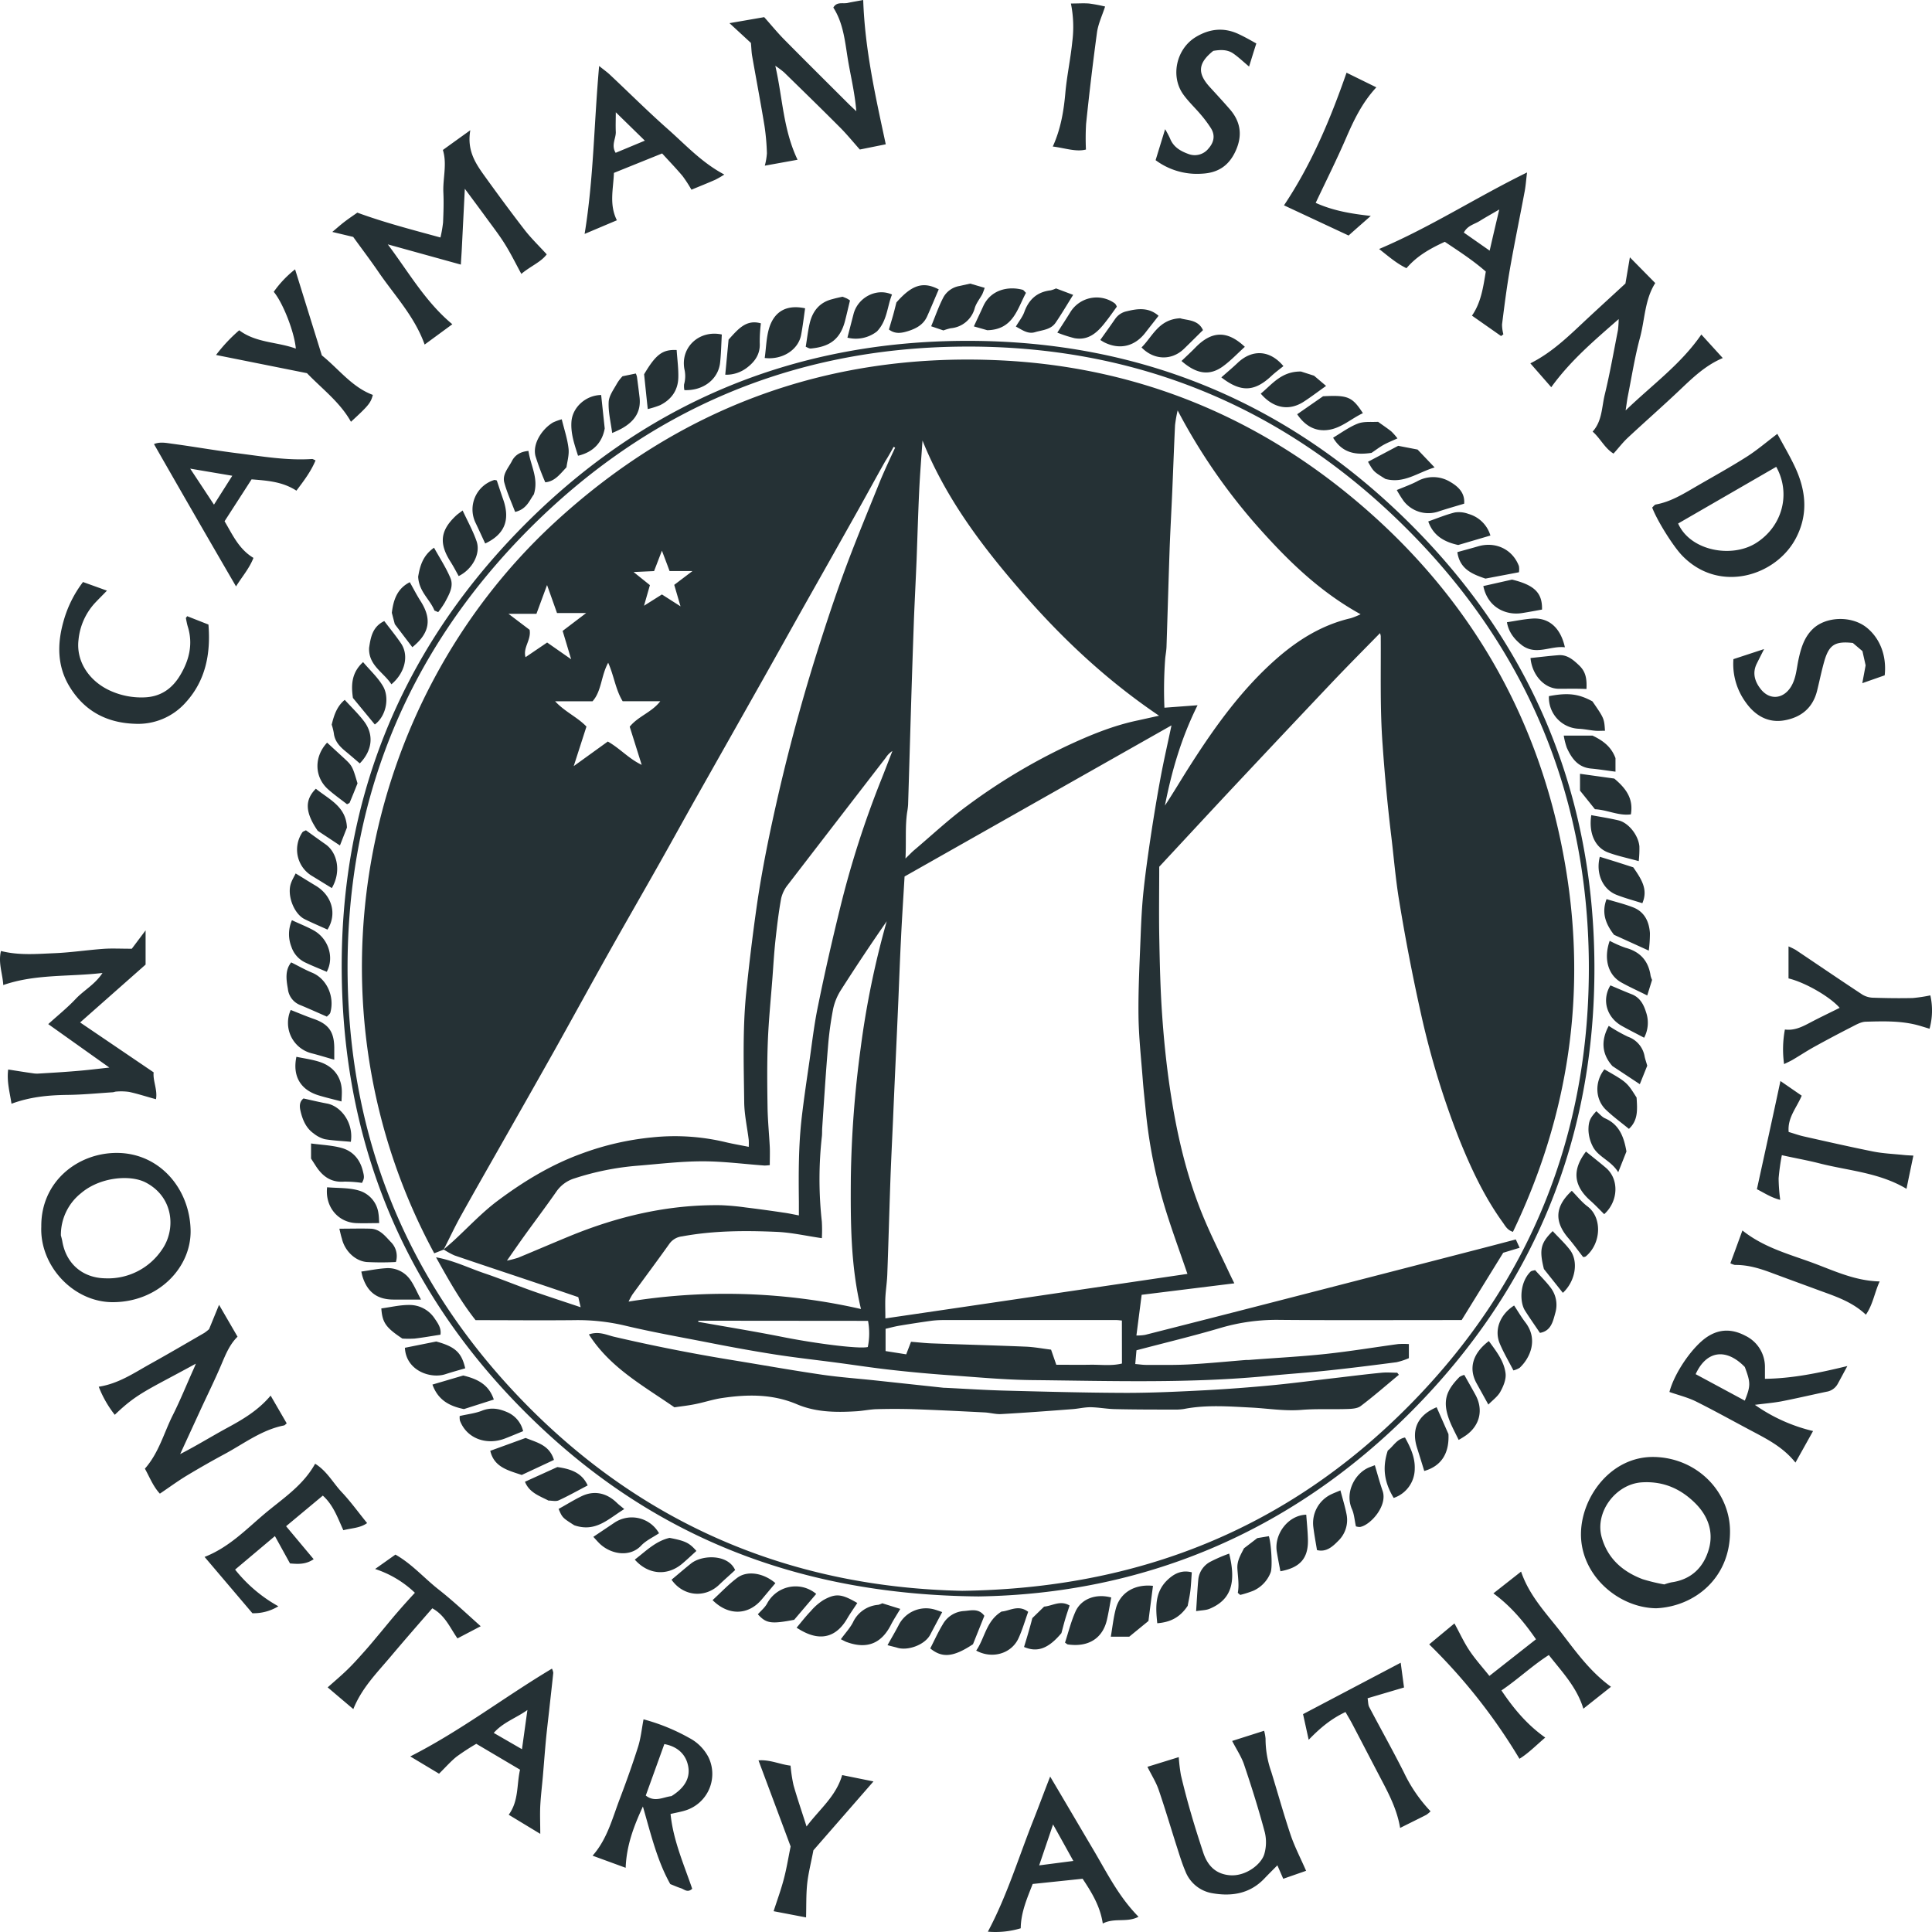 <svg xmlns="http://www.w3.org/2000/svg" width="64" height="64" fill="none" viewBox="0 0 64 64"><g clip-path="url(#clip0_6631_99361)"><path fill="#253135" d="M32.418 52.884c-5.834-.051-10.625-1.908-14.61-5.705-4.217-4.015-6.4-8.98-6.486-14.822-.086-5.715 1.885-10.674 5.842-14.756 4.063-4.188 9.067-6.318 14.917-6.31 5.753.006 10.683 2.081 14.73 6.158 3.97 4 5.979 8.886 6.006 14.52.028 5.735-2.002 10.693-6.044 14.766-4.041 4.074-8.973 6.065-14.355 6.149zm-.543-.186c5.844-.08 10.757-2.057 14.777-6.11 4.034-4.064 6.034-9.03 5.98-14.744-.053-5.485-2.029-10.263-5.882-14.178-4.088-4.16-9.094-6.245-14.925-6.184-5.582.058-10.378 2.1-14.32 6.065-4.078 4.108-6.086 9.115-5.988 14.904.092 5.509 2.114 10.252 6.004 14.166 3.998 4.019 8.868 5.967 14.354 6.081zM15.58 4.313c-.113.643.148 1.061.433 1.462.444.618.896 1.233 1.362 1.836.217.281.477.53.736.815-.195.26-.54.392-.841.647-.185-.34-.346-.668-.537-.975-.19-.307-.411-.59-.622-.88-.211-.29-.443-.6-.713-.965l-.101 2.006c-.008.154-.02.308-.031.506l-2.42-.67c.705.94 1.25 1.908 2.138 2.646l-.917.673c-.338-.943-1.004-1.634-1.534-2.412-.26-.38-.538-.746-.833-1.154l-.692-.165c.16-.134.282-.244.412-.342.13-.1.28-.2.417-.297.895.328 1.803.563 2.753.823.04-.163.068-.33.087-.496.014-.332.026-.665.01-.998-.02-.47.129-.939-.016-1.405.294-.213.56-.404.91-.655zM4.367 31.427l.456-.607v1.133L2.654 33.87l2.436 1.653c-.032.271.135.585.077.89-.32-.086-.601-.18-.89-.242a1.865 1.865 0 00-.417-.012c-.042 0-.086.021-.126.024-.502.032-1.003.082-1.503.087-.62.008-1.23.063-1.85.293-.058-.385-.161-.736-.11-1.134.282.043.544.087.807.123a.88.88 0 00.173.013c.432-.026.858-.05 1.287-.087.346-.027.683-.07 1.085-.113l-2.025-1.44c.321-.291.634-.542.907-.832.272-.29.639-.478.89-.862-1.125.131-2.22.03-3.287.4-.02-.375-.173-.728-.076-1.128.597.151 1.185.097 1.769.073.542-.022 1.083-.105 1.625-.144.269-.02.546-.004.94-.004zM7.257 43.225l.612 1.055c-.265.26-.397.595-.538.926-.208.49-.443.968-.667 1.45l-.696 1.513c.56-.288 1.05-.593 1.557-.868.507-.275 1.024-.574 1.44-1.07l.533.92c-.044.035-.065.063-.087.068-.737.144-1.325.6-1.966.946-.43.231-.853.473-1.272.725-.292.178-.569.382-.877.589-.222-.238-.337-.54-.496-.828.464-.526.628-1.182.923-1.77.252-.5.46-1.021.692-1.534.022-.049.043-.099.073-.174-1.623.888-1.94.976-2.686 1.694a3.58 3.58 0 01-.531-.93c.652-.1 1.164-.453 1.7-.752.605-.336 1.198-.684 1.795-1.029.056-.038.11-.08.16-.126l.33-.805zM51.387 12.827l-.692-.791c.755-.377 1.328-.961 1.926-1.517.411-.382.826-.76 1.224-1.128l.147-.867.84.853c-.347.545-.342 1.196-.503 1.802-.173.636-.274 1.289-.403 1.935-.025.124-.04.25-.075.482.895-.862 1.829-1.528 2.508-2.515l.71.78c-.579.244-1 .657-1.43 1.064-.563.534-1.148 1.046-1.716 1.576-.166.155-.305.338-.473.525-.294-.18-.432-.5-.692-.729.315-.347.3-.802.399-1.214.173-.71.298-1.43.44-2.147.014-.121.023-.244.024-.366-.816.716-1.591 1.368-2.234 2.257zM26.42 5.292l-1.085.196c.037-.134.06-.272.07-.41a7.61 7.61 0 00-.079-.9c-.128-.78-.275-1.552-.411-2.327-.022-.128-.024-.26-.04-.429l-.71-.655 1.15-.199c.227.254.433.508.662.74.7.709 1.408 1.41 2.112 2.113.07.07.144.138.278.264-.055-.655-.202-1.22-.292-1.792-.09-.572-.15-1.143-.47-1.642.116-.205.313-.12.47-.153.158-.034.329-.062.52-.098.055 1.637.405 3.184.747 4.78l-.859.173c-.249-.28-.456-.536-.692-.767-.599-.602-1.21-1.195-1.816-1.788a3.01 3.01 0 00-.292-.218c.244 1.059.258 2.106.737 3.112zM1.368 40.633c-.016-1.487 1.205-2.45 2.517-2.441 1.407.01 2.4 1.188 2.429 2.56.025 1.24-1.072 2.384-2.58 2.384-1.31 0-2.422-1.21-2.366-2.503zm.649.294c.018.061.034.123.046.186.124.747.672 1.221 1.427 1.233a2.15 2.15 0 001.878-.954c.462-.66.391-1.735-.54-2.22-.52-.27-1.522-.178-2.143.353a1.764 1.764 0 00-.668 1.402zM54.865 53.276c-1.27-.016-2.522-1.113-2.493-2.497.025-1.214 1.01-2.545 2.43-2.515 1.432.033 2.526 1.173 2.507 2.503-.014 1.51-1.168 2.45-2.444 2.509zm.267-.79c.077-.028.156-.051.236-.069.662-.092 1.071-.5 1.242-1.107.158-.565-.027-1.084-.442-1.503-.49-.492-1.07-.747-1.782-.702-.86.056-1.557.98-1.33 1.81.196.711.693 1.145 1.356 1.397.236.073.477.131.72.174zM52.451 56.603c-.216-.712-.698-1.209-1.144-1.778-.545.347-1.008.791-1.57 1.173.4.594.838 1.127 1.451 1.561-.296.252-.557.52-.854.703a18.804 18.804 0 00-2.99-3.79l.836-.694c.173.312.31.62.497.898.185.279.422.542.661.841l1.544-1.214c-.397-.575-.83-1.094-1.411-1.521l.917-.721c.274.81.846 1.393 1.335 2.028.488.635.959 1.293 1.643 1.788l-.915.726zM58.877 14.372c.203.379.418.738.593 1.116.354.766.433 1.543.03 2.324-.653 1.272-2.56 1.871-3.789.579-.299-.316-.823-1.155-.98-1.578.038-.032.075-.093.121-.101.479-.087.883-.333 1.291-.571.572-.333 1.151-.65 1.709-1.004.348-.22.666-.494 1.025-.765zm-3.287 2.97c.402.906 1.77 1.156 2.578.649.873-.549 1.168-1.633.672-2.527l-3.25 1.878zM42.509 62.237l-.194-.446c-.15.152-.293.293-.432.439-.488.513-1.105.6-1.753.48a1.161 1.161 0 01-.864-.725c-.107-.25-.187-.513-.27-.772-.206-.642-.396-1.289-.614-1.925-.087-.253-.235-.483-.372-.76l1.038-.321c.013.2.037.398.071.595.102.432.215.861.34 1.288.123.427.259.85.398 1.274.16.488.46.72.883.756.52.043 1.038-.355 1.141-.699a1.41 1.41 0 00.018-.721c-.2-.749-.432-1.49-.68-2.224-.086-.27-.253-.513-.402-.805l1.058-.337c.024.084.04.172.048.26 0 .374.064.746.19 1.1.215.699.41 1.404.643 2.097.133.39.326.76.51 1.182l-.757.264zM58.133 46.537c.581.41 1.235.704 1.927.868l-.583 1.045c-.377-.47-.843-.726-1.312-.976-.66-.347-1.313-.714-1.98-1.047-.278-.138-.587-.212-.883-.316.168-.642.769-1.508 1.252-1.826.419-.276.84-.26 1.262-.037a1.143 1.143 0 01.65 1.041v.386c.918-.012 1.786-.194 2.73-.423-.144.266-.232.433-.32.592a.514.514 0 01-.377.26c-.503.106-1.002.223-1.505.321-.274.049-.559.072-.861.112zm-1.962-1.016l1.628.877c.196-.493.195-.595 0-1.115-.62-.637-1.273-.544-1.628.238zM21.318 56.955c.53.142 1.04.35 1.518.619.269.141.488.361.63.63a1.267 1.267 0 01-.76 1.769c-.148.047-.302.072-.493.117.087.874.442 1.672.717 2.477-.153.145-.26.02-.374-.017-.115-.037-.213-.082-.352-.137-.433-.77-.641-1.648-.907-2.57-.31.668-.544 1.3-.571 2.03l-1.096-.401c.482-.545.651-1.224.895-1.866.219-.576.427-1.157.613-1.744.09-.283.119-.587.18-.907zm.924 2.544c.432-.267.65-.608.544-1.041-.087-.362-.359-.607-.779-.683l-.615 1.704c.295.236.583.05.85.02zM13.59 58.184c1.659-.84 3.114-1.965 4.694-2.908.022.043.037.09.044.138-.044.426-.094.853-.14 1.28-.035.313-.073.626-.103.94-.037.4-.067.8-.101 1.2-.029.328-.069.656-.087.985-.014.297 0 .594 0 .93l-1.045-.633c.338-.464.26-.992.375-1.493l-1.449-.857c-.223.13-.44.271-.65.423-.2.16-.371.358-.584.567l-.953-.572zm3.88-1.537c-.37.265-.806.407-1.114.758l.935.54.18-1.298zM5.1 14.711c.197-.082.401-.039.593-.013.722.096 1.441.225 2.162.315.825.103 1.644.248 2.485.192.025 0 .052.02.113.046-.153.369-.39.68-.634 1.003-.459-.298-.952-.332-1.485-.375-.294.458-.59.915-.895 1.388.26.434.466.918.957 1.214-.137.352-.382.628-.577.945a665.193 665.193 0 01-2.718-4.715zm1.99 2.003l.605-.954-1.395-.236c.283.426.52.786.786 1.19h.004zM19.847 2.186c.168.135.27.206.358.29.64.6 1.261 1.221 1.919 1.802.588.52 1.124 1.11 1.87 1.504a3.264 3.264 0 01-.302.174c-.26.114-.525.22-.787.328a4.41 4.41 0 00-.295-.454c-.213-.253-.443-.491-.676-.747l-1.597.644c-.02.538-.163 1.046.098 1.57l-1.069.452c.301-1.836.309-3.652.481-5.563zm1.514 2.473l-.962-.94c0 .22-.009.433 0 .65.008.215-.161.439-.005.693l.968-.403zM49.725 11.132l-.964-.676c.3-.434.37-.929.458-1.46-.42-.37-.898-.678-1.358-.986-.606.278-.962.52-1.27.874-.33-.157-.605-.4-.906-.636 1.695-.718 3.221-1.713 4.9-2.535-.032.26-.045.468-.087.672-.158.845-.333 1.685-.481 2.532-.106.607-.183 1.219-.26 1.83 0 .11.016.22.044.327l-.076.058zm-.055-4.195c-.28.164-.467.267-.649.381-.181.115-.404.147-.529.387l.855.598c.104-.458.2-.866.32-1.37l.003.004zM32.724 63.99c.633-1.183 1.019-2.467 1.512-3.706.178-.45.345-.905.552-1.433.498.84.952 1.615 1.41 2.389.46.773.846 1.574 1.517 2.255-.382.204-.793.022-1.184.224-.087-.581-.372-1.036-.668-1.483l-1.654.173c-.183.47-.391.942-.396 1.468a2.906 2.906 0 01-1.09.112zm1.7-2.197l1.132-.147c-.23-.415-.432-.78-.672-1.209l-.46 1.356zM2.749 19.28l.794.286c-.153.158-.285.288-.41.422a2.102 2.102 0 00-.532 1.206c-.086.707.346 1.38 1.08 1.7.342.15.713.221 1.087.208.548-.015.93-.285 1.196-.726.298-.494.437-1.028.26-1.609-.03-.094-.047-.194-.066-.291 0-.01.014-.023.043-.064l.704.277c.079.966-.094 1.856-.75 2.577a2.106 2.106 0 01-1.69.71c-.951-.032-1.688-.438-2.173-1.251-.398-.667-.398-1.396-.192-2.13.13-.476.35-.922.649-1.314zM10.39 51.651c-.269.182-.523.16-.783.14l-.5-.906-1.319 1.11c.394.495.88.908 1.433 1.215a1.568 1.568 0 01-.86.23l-1.584-1.865c.806-.316 1.366-.903 1.974-1.417.608-.514 1.28-.935 1.688-1.67.394.243.595.639.886.946.29.308.547.665.836 1.02-.231.166-.504.164-.787.236-.186-.4-.325-.826-.68-1.146l-1.217 1.014.914 1.093zM41.617 1.44c-.086.266-.156.496-.24.765-.19-.159-.346-.31-.525-.434-.202-.138-.433-.124-.661-.086-.505.404-.535.737-.117 1.196.223.244.448.487.665.737.369.425.425.887.184 1.401-.226.483-.59.712-1.117.735a2.297 2.297 0 01-1.525-.448l.315-1.027c.06.1.115.203.164.31.111.282.346.417.606.511a.58.58 0 00.666-.179c.178-.2.233-.433.081-.675a3.965 3.965 0 00-.333-.447c-.194-.231-.42-.439-.592-.684-.422-.607-.213-1.502.422-1.887.462-.28.94-.33 1.434-.093.193.09.377.195.573.305zM57.422 21.835l1.016-.334c-.1.198-.173.341-.244.485-.154.312-.061.598.134.843.297.376.749.327 1-.08.172-.28.184-.6.251-.908.081-.37.184-.722.465-.998.425-.42 1.277-.46 1.784-.06.424.336.678.904.605 1.588l-.742.26.11-.59c-.02-.097-.053-.236-.105-.472l-.318-.27c-.581-.065-.784.056-.94.585-.096.33-.162.668-.245 1-.142.569-.53.88-1.081.978-.552.098-.984-.168-1.29-.607a2.153 2.153 0 01-.4-1.42zM59.127 34.104c.316.043.581-.093.85-.236.316-.167.64-.32.964-.482-.32-.368-1.14-.841-1.694-.975v-1.06c.082.034.162.073.24.117.737.494 1.47.995 2.212 1.483a.734.734 0 00.365.1c.433.014.865.02 1.298.01a4.92 4.92 0 00.583-.088c.082.365.073.745-.026 1.105-.158-.046-.315-.1-.475-.138-.536-.127-1.084-.11-1.628-.095-.16 0-.326.097-.476.174-.422.215-.84.437-1.254.666-.238.132-.465.283-.7.421-.086.05-.172.087-.286.144a3.561 3.561 0 01.027-1.146zM26.19 61.165c-.345-.928-.702-1.88-1.064-2.85.374-.033.73.139 1.062.174.019.217.051.433.098.646.124.438.273.867.432 1.37.433-.577.973-.994 1.18-1.703l1.037.21-1.99 2.282c-.08.423-.172.771-.208 1.127-.035.356-.025.711-.035 1.096l-1.075-.206c.117-.363.244-.708.337-1.062.094-.354.149-.704.227-1.084zM11.626 13.972c-.364-.649-.94-1.075-1.457-1.61l-3.012-.603c.226-.299.483-.573.767-.818.565.423 1.257.38 1.876.607-.048-.547-.423-1.51-.732-1.881.198-.282.437-.532.707-.745l.886 2.85c.561.45.996 1.052 1.69 1.31-.07.267-.145.357-.725.89zM44.572 56.713c-.482.225-.85.537-1.22.92l-.187-.85L46.4 55.08l.11.82-1.207.357c.022.125.016.218.053.288.381.726.783 1.44 1.15 2.169.224.473.523.908.883 1.288a.883.883 0 01-.143.118c-.28.143-.562.28-.865.433-.098-.587-.351-1.085-.613-1.583-.327-.623-.65-1.248-.978-1.873-.067-.126-.14-.245-.218-.383zM13.744 52.763a3.446 3.446 0 00-1.318-.788l.673-.477c.545.307.951.78 1.433 1.158.482.379.905.78 1.392 1.215l-.77.403c-.25-.357-.406-.76-.833-.997-.455.52-.924 1.059-1.384 1.604-.46.546-.951 1.034-1.233 1.735-.296-.25-.556-.47-.849-.72.223-.198.433-.376.635-.57.203-.194.399-.416.591-.631.192-.215.354-.415.53-.624.175-.21.364-.444.552-.66.188-.218.382-.433.581-.648zM59.026 38.267a7.27 7.27 0 00-.107.768c.003.238.021.476.053.712-.301-.075-.52-.226-.772-.353.26-1.194.52-2.364.779-3.584l.705.486c-.173.41-.476.73-.432 1.202.173.05.329.108.492.145.767.173 1.534.347 2.304.502.336.067.682.08 1.022.116.096.01.193.013.313.02-.078.375-.15.718-.228 1.1-.912-.543-1.926-.598-2.887-.844-.398-.102-.805-.172-1.242-.27zM44.605 2.408l.988.485c-.48.52-.752 1.101-1.01 1.697-.307.707-.653 1.4-.999 2.13.574.26 1.171.36 1.825.433-.265.233-.496.434-.735.649l-2.14-1c.904-1.352 1.528-2.83 2.072-4.394zM57.321 41.847c.13-.346.255-.693.399-1.086.673.537 1.456.759 2.216 1.031.76.272 1.47.637 2.33.657-.173.38-.221.761-.456 1.102-.432-.409-.96-.592-1.48-.78-.55-.203-1.1-.403-1.65-.608-.39-.146-.784-.266-1.21-.26a.551.551 0 01-.149-.056zM35.475.116c.23 0 .417-.014.6 0 .18.024.357.058.533.1-.094.292-.228.57-.269.861a98.412 98.412 0 00-.361 3.028 8.363 8.363 0 00-.005.849c-.336.086-.704-.053-1.098-.1.26-.573.361-1.16.415-1.764.05-.57.173-1.132.23-1.7.055-.425.04-.855-.045-1.274zM46.27 16.233c.26-.107.47-.183.67-.286a1.084 1.084 0 011.101.017c.285.165.49.378.461.721-.29.087-.56.164-.825.25a1.036 1.036 0 01-1.18-.339 3.981 3.981 0 01-.227-.363z"/><path fill="#253135" d="M22.671 12.923a.663.663 0 01-.01-.191 1 1 0 00.012-.497c-.141-.738.5-1.315 1.238-1.154-.018.31-.023.62-.056.928-.058.548-.553.94-1.184.914zM52.068 39.447c.185.188.335.38.524.52.485.366.457 1.224-.063 1.655a.156.156 0 01-.087.017c-.168-.215-.312-.416-.474-.607-.491-.564-.46-1.067.1-1.585zM32.23 54.468c-.654.434-1.023.458-1.414.138.138-.269.26-.542.414-.796a.867.867 0 01.692-.442c.227-.013.493-.106.686.158l-.377.942zM9.646 31.88c.26.13.47.25.692.341.488.202.752.79.605 1.322-.013.048-.07.087-.115.134-.306-.133-.6-.267-.9-.39a.645.645 0 01-.391-.526c-.054-.306-.101-.622.109-.88zM41.208 51.29l.441-.338.384-.064c.08.26.125 1.03.058 1.202a1.091 1.091 0 01-.576.607 3.56 3.56 0 01-.432.137c-.04-.038-.08-.062-.078-.076.048-.267 0-.535-.015-.8-.014-.264.115-.46.218-.668zM11.623 37.824c-.306-.03-.59-.039-.865-.087a1.006 1.006 0 01-.372-.193c-.245-.174-.36-.442-.427-.723-.035-.147-.057-.315.095-.433.26.057.519.12.778.168.452.083.888.627.79 1.268zM36.811 52.92c-.05.26-.087.499-.141.732-.125.55-.511.849-1.076.84a1.958 1.958 0 01-.214-.017c-.026 0-.048-.027-.1-.06.11-.338.197-.693.345-1.027.188-.423.675-.606 1.186-.469zM38.194 52.533c-.052.402-.102.78-.15 1.164l-.636.52h-.611c.055-.317.086-.62.163-.914.136-.538.62-.835 1.234-.77zM19.148 15.097c-.117-.371-.246-.731-.218-1.128.033-.472.47-.877.984-.884l.118 1.108c-.077.438-.353.78-.884.904zM12.632 43.343c.327-.044.62-.116.915-.114a.996.996 0 01.846.44c.106.156.234.324.197.545-.296.045-.574.095-.855.128a3.362 3.362 0 01-.406 0c-.55-.365-.664-.53-.697-1zM36.996 10.16c-.134.184-.247.348-.367.498-.26.338-.558.633-1.038.544a4.376 4.376 0 01-.566-.184c.159-.248.296-.458.427-.67a1.023 1.023 0 011.477-.298c.031.03.054.069.067.11zM11.918 25.289c-.16-.137-.317-.274-.478-.406-.192-.158-.353-.332-.382-.597a1.874 1.874 0 00-.07-.281c.076-.313.172-.607.432-.821.217.238.443.454.631.7.348.45.282.981-.133 1.405zM52.537 38.146c.22.18.446.356.663.541.443.38.409 1.113-.059 1.534-.151-.149-.296-.304-.453-.443-.567-.501-.614-1.024-.15-1.632zM22.246 52.33c.217-.181.433-.368.65-.541.366-.287 1.22-.312 1.456.221-.173.162-.356.32-.528.486-.48.459-1.196.381-1.578-.166zM53.167 24.207c-.13 0-.227.008-.323 0-.184-.017-.367-.058-.551-.066a1.037 1.037 0 01-.983-1.08c.628-.121.981-.079 1.442.173.386.56.389.565.415.973zM18.765 15.48c-.226.239-.388.467-.702.497a8.604 8.604 0 01-.324-.867c-.107-.41.22-.903.582-1.116.093-.043.189-.078.288-.104.082.337.188.647.224.965.026.216-.045.446-.068.625zM47.59 46.616l.392.89c.03.638-.236 1.06-.802 1.222a74.46 74.46 0 00-.239-.769c-.194-.617.027-1.08.65-1.343zM42.97 13.723l.858-.596c.823-.043.964.015 1.32.56-.373.174-.686.468-1.092.545-.446.085-.811-.102-1.085-.509zM48.277 18.29c.244-.069.463-.126.68-.19.582-.173 1.149.095 1.359.652a.601.601 0 010 .205l-1.109.21c-.419-.143-.852-.306-.93-.878zM53.475 25.791c.397.333.638.67.55 1.186-.415.054-.779-.151-1.19-.17l-.495-.617v-.557l1.135.158zM33.18 53.384c.259-.016.554-.242.88.01-.106.293-.191.593-.32.874-.233.511-.87.7-1.402.41.288-.415.326-.98.841-1.294zM52.713 27.003c.32.06.613.104.902.173.328.077.656.484.692.86a3.68 3.68 0 01-.022.49c-.371-.103-.7-.17-1.012-.286-.44-.164-.65-.644-.56-1.237zM11.242 40.702c.38 0 .708-.01 1.038 0 .301.011.477.24.66.434a.66.66 0 01.174.67 9.243 9.243 0 01-.968 0c-.393-.038-.728-.38-.82-.773-.028-.088-.05-.184-.084-.331zM16.073 18.004c-.107-.229-.21-.457-.319-.684a1.02 1.02 0 01.616-1.419c.024-.007.055.009.087.014.072.215.142.434.217.645.232.681.033 1.143-.6 1.444zM21.458 13.551c-.047-.433-.086-.818-.121-1.153.393-.666.617-.825 1.078-.803.02.306.063.607.055.912-.01.423-.23.73-.605.916a2.997 2.997 0 01-.407.128zM21.831 50.791c-.2.135-.432.239-.593.41-.37.395-1.007.294-1.384-.077-.07-.07-.135-.145-.199-.214l.714-.479a1.036 1.036 0 011.462.36zM53.323 31.166c.17.09.345.168.526.231.485.13.759.434.83.93a.82.82 0 00.048.134l-.16.515c-.312-.157-.594-.282-.864-.434-.438-.248-.586-.788-.38-1.376zM39.85 10.936c-.227.223-.428.425-.633.623-.41.393-.998.37-1.402-.05.366-.363.564-.93 1.28-.966.22.073.596.037.755.393zM53.292 33.983c.204.135.416.255.636.36a.843.843 0 01.552.653c.02.097.055.19.087.307l-.246.612-.907-.6c-.357-.399-.383-.852-.122-1.332zM11.843 25.95c-.087.219-.173.433-.26.639-.008.02-.046.028-.086.053-.204-.158-.422-.313-.622-.489-.466-.411-.478-1.083-.039-1.552l.519.477c.315.29.315.288.488.871zM39.623 53.37c.027-.4.042-.728.073-1.055a.754.754 0 01.402-.582c.2-.103.408-.193.62-.268.235.948.075 1.529-.654 1.83-.124.05-.27.047-.441.076zM26.388 53.92c.173-.208.314-.388.47-.55.12-.142.261-.265.417-.365.417-.232.606-.205 1.124.096-.112.174-.231.338-.334.515-.346.596-.845.749-1.452.434-.077-.038-.15-.085-.225-.13zM54.214 36.358c.025.395.055.754-.254 1.037-.254-.208-.52-.402-.754-.625-.37-.347-.385-.938-.058-1.347.745.427.745.427 1.066.935zM31.252 10.946l-.406-.138c.139-.335.251-.667.413-.973a.753.753 0 01.52-.36l.36-.08.48.14c-.023.072-.05.143-.08.213-.082.15-.197.29-.247.45a.9.9 0 01-.793.675 1.704 1.704 0 00-.247.073zM9.63 33.456c.272.107.509.208.75.292.502.173.686.424.693.954v.403c-.274-.079-.511-.152-.753-.214a1.036 1.036 0 01-.78-.994 1.044 1.044 0 01.09-.44zM11.991 39.185a3.884 3.884 0 00-.588-.042c-.445.036-.73-.186-.951-.534l-.148-.23v-.5c.346.047.692.06 1.007.147.366.099.606.367.703.742.06.226.055.264-.023.417zM27.913 9.83c.046.019.1.038.15.063a.942.942 0 01.094.06c-.06.244-.112.479-.173.71-.173.629-.564.827-1.12.882-.06.006-.126-.04-.173-.059.046-.277.073-.532.132-.78.097-.405.33-.694.752-.797.104-.03.216-.055.338-.08zM13.413 44.647l1.038-.208c.634.173.84.37.96.888-.219.064-.432.122-.65.193-.497.166-1.312-.114-1.348-.873zM15.325 16.91c.167.36.346.68.464 1.024.14.417-.15.931-.595 1.149-.087-.159-.173-.322-.27-.475-.387-.607-.34-1.034.177-1.522.061-.058.13-.102.224-.176zM25.686 52.443l-.454.542c-.446.528-1.106.543-1.627.021.271-.248.525-.52.816-.738.335-.252.873-.161 1.265.175zM15.228 46.907c.268-.062.513-.087.733-.174.289-.115.548-.078.82.038a.908.908 0 01.548.638c-.202.082-.398.165-.595.241-.598.234-1.267.019-1.498-.59a.542.542 0 01-.008-.153zM13.66 21.44c-.198-.26-.378-.495-.582-.765a71.676 71.676 0 01-.098-.375c.05-.418.172-.8.595-1.014.12.212.228.424.354.621.384.599.309 1.064-.27 1.533zM29.447 10.915l.13-.443c.043-.148.079-.302.118-.453.513-.585.885-.704 1.402-.433-.128.296-.251.596-.384.893-.12.268-.346.397-.619.485-.23.073-.44.11-.647-.049zM48.32 47.699c-.116-.241-.226-.44-.306-.65-.24-.63-.114-.98.333-1.435a.496.496 0 01.16-.068c.13.232.255.45.375.67.259.484.141.995-.304 1.321a2.79 2.79 0 01-.259.162zM52.554 22.824c-.322-.015-.617-.007-.91-.007-.484 0-.892-.453-.944-1.019.308-.032.617-.07.926-.094.286-.023.49.153.676.33.214.2.27.417.252.79zM50.157 43.247c.125.187.237.383.374.56.432.563.157 1.178-.19 1.503a.726.726 0 01-.207.087c-.16-.309-.328-.592-.454-.894-.19-.458.018-.965.477-1.256zM53.467 30.967c-.294-.38-.412-.742-.248-1.182.297.09.597.162.881.273.376.147.529.47.556.852 0 .194-.013.387-.038.58l-1.15-.523zM27.854 54.302c.157-.215.307-.375.403-.562a1.008 1.008 0 01.836-.578.631.631 0 00.134-.051l.596.186c-.118.2-.225.362-.313.534-.314.612-.789.804-1.445.57-.064-.02-.122-.057-.212-.1zM44.917 50.564c-.048-.216-.058-.409-.132-.573-.248-.56.11-1.205.585-1.388l.173-.066c.086.288.162.575.26.857.163.492-.403 1.128-.75 1.189a.462.462 0 01-.136-.02zM43.097 12.307l.433.139.398.338c-.272.193-.504.37-.748.528-.486.31-1.002.211-1.416-.272.378-.31.68-.74 1.333-.733zM44.403 49.37c.073.282.155.54.205.802a.958.958 0 01-.274.868c-.18.182-.392.388-.707.309-.044-.266-.092-.52-.122-.769a1.055 1.055 0 01.573-1.069c.1-.049.206-.089.325-.14zM20.68 49.99c-.534.327-.945.78-1.656.537-.394-.251-.394-.251-.52-.542.26-.142.508-.3.772-.426.406-.192.813-.106 1.146.212.069.069.155.132.257.219zM9.794 28.934c.243.148.447.276.654.4.553.326.724.947.4 1.46-.254-.116-.512-.224-.761-.348-.36-.183-.59-.81-.445-1.197.038-.108.099-.207.152-.315zM16.241 48.06l1.171-.426c.378.153.788.234.938.728l-1.067.498c-.461-.155-.917-.26-1.042-.8zM12.73 20.574c.197.26.388.493.555.74.268.4.134.974-.319 1.354-.26-.4-.764-.624-.739-1.208.051-.335.105-.696.502-.886zM33.652 10.818c.1-.174.22-.316.28-.483.151-.42.427-.665.872-.717a.896.896 0 00.178-.064l.568.214c-.204.326-.382.63-.58.92-.16.236-.441.243-.684.316-.242.073-.434-.083-.634-.186zM51.013 44.154c-.167-.248-.339-.491-.497-.742-.181-.287-.173-.928.182-1.284.035-.035.102-.037.154-.054.18.203.366.382.52.588a.942.942 0 01.152.821c-.078.28-.137.607-.511.67zM26.67 10.213c-.042.296-.077.59-.132.882-.092.49-.616.833-1.206.764.05-.347.052-.708.16-1.032.189-.547.605-.737 1.179-.614zM10.992 29.419c-.248-.152-.467-.288-.685-.42a1.014 1.014 0 01-.446-1.056c.026-.133.08-.26.156-.372.022-.031.072-.042.117-.067.218.156.433.313.652.466.388.273.527.9.206 1.449zM39.139 11.958c.153-.148.312-.292.461-.446.545-.558 1.055-.57 1.637-.023-.242.218-.467.46-.73.65-.445.322-.879.248-1.368-.181zM47.523 15.484c-.568.173-1.017.545-1.628.382-.393-.243-.393-.243-.578-.569l1-.529.642.124.564.592zM49.137 19.414l.951-.214c.741.18 1.009.44.993.993-.219.038-.44.082-.663.116-.514.083-1.133-.17-1.281-.895zM12.56 40.517c-.275 0-.518.01-.764 0-.605-.028-1.033-.548-.96-1.187.346.03.71.01 1.038.104a.91.91 0 01.664.773c.016.101.016.206.023.31zM9.819 35.008c.249.052.502.086.744.161.499.153.768.53.761 1.021 0 .099-.007.198-.012.297-.266-.07-.512-.127-.752-.2-.612-.185-.874-.645-.741-1.28zM54.464 34.376c-.284-.15-.514-.265-.737-.39-.509-.285-.671-.867-.38-1.344.236.099.47.202.708.295.271.106.395.342.47.586a1.065 1.065 0 01-.061.853zM54.105 28.732c.27.395.496.727.3 1.188-.296-.094-.583-.169-.857-.278-.465-.185-.692-.719-.552-1.26l.563.174.546.176zM49.304 46.529l-.392-.708c-.269-.491-.131-.989.408-1.397.24.332.504.658.554 1.072.023.194-.071.424-.173.607-.089.162-.259.282-.397.425zM49.372 17.74l-1.067.314c-.463-.1-.828-.31-.992-.781.303-.106.588-.226.884-.298a.91.91 0 01.45.05 1.057 1.057 0 01.725.715zM40.458 12.502c.195-.174.37-.319.535-.476.488-.467 1.076-.434 1.522.102-.132.107-.27.207-.394.323-.565.53-1.013.552-1.663.05zM45.65 13.973c.162.116.305.212.439.318.074.072.142.15.204.231-.173.08-.329.14-.47.22-.14.08-.259.173-.39.26-.509.075-.962.018-1.272-.502.287-.174.542-.362.827-.471.204-.076.45-.042.663-.056zM51.772 42.827l-.628-.789c-.158-.638-.113-.857.291-1.256.19.205.397.396.567.616.3.388.185 1.045-.23 1.429zM19.468 49.207c-.333.173-.64.347-.96.494-.095.043-.226.007-.34.007-.296-.154-.633-.26-.778-.623l1.073-.487c.452.065.811.188 1.005.609zM52.88 36.81c.111.093.187.191.287.235.46.2.624.59.711 1.1l-.272.687c-.247-.402-.683-.506-.856-.88a1.257 1.257 0 01-.13-.52c0-.305.068-.41.26-.622zM42.415 52.05c-.045-.238-.087-.446-.12-.654-.091-.567.368-1.202.976-1.22.02.277.05.555.056.832.013.614-.262.924-.912 1.042zM15.343 45.565c.453.111.845.284 1.015.797l-.99.316c-.484-.1-.856-.298-1.043-.812l1.018-.3zM36.45 11.26c.165-.233.331-.463.492-.697a.62.62 0 01.384-.252c.37-.092.73-.133 1.053.15-.15.194-.293.373-.433.554-.352.46-.848.58-1.357.33a1.392 1.392 0 01-.14-.084zM45.972 48.052c.188-.146.292-.376.57-.433.18.322.336.66.323 1.03a1.022 1.022 0 01-.697.972c-.319-.528-.38-1.01-.196-1.569zM23.069 51.377c-.159.143-.312.29-.475.427-.497.414-1.125.358-1.566-.14.363-.276.685-.612 1.152-.72.523.1.656.165.889.433zM29.549 9.757c-.163.4-.156.867-.501 1.224a1.14 1.14 0 01-.976.204l.202-.78c.142-.553.763-.879 1.275-.648zM51.8 24.367h.952c.392.185.633.398.763.747v.449c-.285-.037-.548-.08-.814-.104-.432-.043-.64-.34-.798-.688a2.344 2.344 0 01-.102-.404zM12.028 21.933c.231.273.489.508.658.796.22.371.115.986-.27 1.271l-.725-.88c-.059-.413-.056-.83.337-1.187zM35.432 53.184c-.052.16-.102.305-.145.452-.044.146-.082.301-.126.463-.425.509-.794.651-1.238.459.047-.158.098-.318.143-.478.046-.16.087-.302.131-.478l.391-.381c.276-.023.535-.222.844-.036zM29.4 54.498c.142-.255.259-.451.364-.653a1.016 1.016 0 011.22-.52c.067.02.133.044.228.077-.135.254-.266.498-.394.744-.183.352-.764.549-1.104.434-.092-.026-.186-.046-.315-.082zM20.622 12.464l.44-.091c.016.035.03.073.038.111.03.226.06.452.086.679.058.497-.193.815-.605 1.04a3.607 3.607 0 01-.302.14c-.047-.362-.132-.695-.116-1.026.01-.208.165-.414.272-.607.052-.089.115-.171.187-.246zM17.506 14.938c.07.492.346.906.178 1.44-.137.182-.234.492-.62.58-.126-.333-.27-.644-.358-.971-.074-.274.137-.489.252-.714.103-.201.285-.313.548-.335zM32.705 10.939l-.445-.127c.11-.237.213-.453.312-.671.245-.537.817-.671 1.302-.542.036.01.063.055.113.102-.29.538-.425 1.219-1.282 1.238zM39.48 52.085c-.018.236-.025.434-.05.631-.023.182-.066.362-.086.478-.26.393-.584.545-1.008.578-.058-.547-.087-1.073.394-1.485.22-.19.455-.277.75-.202zM13.945 43.05h-.888c-.552.005-.885-.237-1.05-.768-.015-.052-.025-.106-.038-.16.272-.038.537-.093.804-.11a.896.896 0 01.792.347c.141.184.231.411.38.69zM10.824 32.192c-.245-.105-.496-.203-.737-.32a.881.881 0 01-.433-.506 1.146 1.146 0 01.017-.883c.26.123.509.218.737.347.482.283.667.897.416 1.362zM10.463 26.128c.433.351 1.003.586 1.03 1.286l-.232.593-.738-.488c-.412-.602-.438-1.013-.06-1.391zM51.839 21.442c-.477-.058-.951.279-1.417-.063-.244-.19-.444-.424-.503-.767.28-.042.555-.1.834-.12.554-.04.942.3 1.086.95zM24.135 11.25c.315-.346.58-.678 1.07-.539-.026.214-.039.43-.038.644.023.357-.145.608-.402.809-.21.169-.472.257-.74.249l.11-1.162zM14.391 20.224c-.146-.37-.513-.62-.539-1.12.054-.315.136-.69.526-.96.185.335.396.655.542 1.002.12.287-.051.559-.184.812a3.05 3.05 0 01-.22.32l-.125-.054zM25.105 53.475c.103-.117.234-.223.307-.358a1.07 1.07 0 011.207-.533c.154.04.297.114.419.216l-.73.858c-.766.146-.928.121-1.203-.183z"/><path fill="#253135" d="M14.696 41.395l-.311.122c-4.427-8.187-2.5-18.22 3.978-24.199 4.115-3.796 9.008-5.61 14.587-5.389 4.448.174 8.434 1.72 11.869 4.574 3.841 3.19 6.212 7.285 7.041 12.208.707 4.195.108 8.24-1.742 12.096-.188-.061-.25-.192-.333-.308-.612-.846-1.051-1.785-1.44-2.747a27.765 27.765 0 01-1.288-4.236 65.51 65.51 0 01-.7-3.63c-.13-.764-.188-1.539-.284-2.307a60.2 60.2 0 01-.27-2.875c-.093-1.214-.055-2.422-.064-3.634a.44.44 0 00-.025-.096c-.533.545-1.066 1.08-1.586 1.628a1022.529 1022.529 0 00-3.052 3.238c-.888.945-1.767 1.897-2.675 2.872 0 .737-.012 1.502 0 2.267.016.867.034 1.73.093 2.592.055.815.137 1.633.255 2.44.226 1.538.57 3.048 1.19 4.48.233.543.498 1.071.748 1.604.06.129.124.26.202.417l-3.07.38-.174 1.348c.096.002.192-.005.286-.02 1.552-.394 3.103-.79 4.654-1.19 2.174-.559 4.348-1.12 6.521-1.682.36-.093.72-.188 1.107-.29l.127.276-.544.165-1.377 2.23h-.481c-1.845 0-3.69.01-5.536-.006a6.56 6.56 0 00-1.95.26c-.918.272-1.85.495-2.805.747l-.04.455c.138.011.248.029.358.029.475 0 .951.009 1.427-.016.628-.034 1.256-.096 1.884-.147.057 0 .115 0 .173-.007.83-.063 1.66-.106 2.488-.195.796-.086 1.585-.217 2.378-.325a2.85 2.85 0 01.356 0v.467a2.333 2.333 0 01-.407.134c-.751.098-1.504.193-2.257.273-.641.069-1.285.112-1.926.174-2.613.26-5.233.173-7.851.146-.945-.008-1.89-.1-2.835-.166a46.836 46.836 0 01-1.883-.174c-.597-.066-1.19-.158-1.785-.237-.692-.092-1.393-.168-2.085-.277-.761-.12-1.52-.26-2.277-.41-.898-.174-1.8-.335-2.689-.548a6.8 6.8 0 00-1.662-.174c-1.08.011-2.162 0-3.26 0-.502-.635-.894-1.334-1.31-2.082.586.105 1.084.354 1.604.53.52.175 1.047.393 1.573.58.527.186 1.053.355 1.614.544l-.078-.334c-.508-.174-1.02-.347-1.535-.52-.856-.288-1.713-.57-2.568-.863a2.512 2.512 0 01-.358-.197c.108-.093.216-.184.322-.28.488-.448.943-.941 1.47-1.335.865-.645 1.783-1.204 2.811-1.572a9.258 9.258 0 012.295-.525 7.231 7.231 0 012.398.147c.26.064.52.107.811.166a2.152 2.152 0 000-.227c-.05-.413-.143-.825-.15-1.238-.014-1.196-.055-2.392.061-3.59a72.27 72.27 0 01.346-2.862c.182-1.28.445-2.543.734-3.799a62.716 62.716 0 011.448-5.221c.26-.807.532-1.61.83-2.403.339-.9.71-1.79 1.069-2.682.15-.374.512-1.14.512-1.14l-.051-.027s-.165.307-.273.47c-.305.538-.599 1.083-.902 1.623-.598 1.066-1.198 2.131-1.8 3.196-.444.79-.884 1.582-1.329 2.372a5415.36 5415.36 0 01-2.186 3.872c-.433.765-.853 1.533-1.285 2.297-.551.977-1.113 1.95-1.662 2.928-.598 1.066-1.184 2.139-1.782 3.209-.584 1.04-1.176 2.082-1.764 3.117-.454.8-.912 1.6-1.359 2.404-.2.36-.374.736-.564 1.105zm24.639.804c-.251-.733-.492-1.388-.703-2.061a16.522 16.522 0 01-.68-3.366c-.032-.33-.07-.658-.095-.986-.054-.717-.135-1.433-.143-2.15-.01-.893.039-1.787.073-2.679.019-.488.044-.978.096-1.464.065-.612.153-1.223.244-1.833.097-.636.202-1.273.32-1.908.104-.558.231-1.11.36-1.723l-8.842 5.006c-.041.713-.086 1.373-.117 2.033-.036.705-.061 1.41-.091 2.115-.028.648-.057 1.295-.087 1.942-.03.648-.059 1.295-.086 1.942-.029.662-.063 1.324-.087 1.986-.037 1.052-.065 2.104-.104 3.155-.009.26-.05.514-.064.772-.01.212 0 .425 0 .694 3.357-.49 6.67-.984 10.008-1.475h-.002zm-.94-18.49c-1.739-1.176-3.2-2.55-4.528-4.077-1.328-1.527-2.53-3.11-3.308-5.038-.04.585-.083 1.114-.109 1.649-.036.762-.058 1.525-.086 2.288-.027.647-.06 1.295-.087 1.942-.034.95-.066 1.9-.095 2.851-.034 1.11-.065 2.22-.1 3.33a2.37 2.37 0 01-.032.255c-.07.482-.026.966-.055 1.53.138-.133.205-.206.28-.27.593-.501 1.161-1.036 1.787-1.493a19.58 19.58 0 013.286-1.97c.756-.353 1.523-.67 2.342-.841l.705-.156zM25.5 38.596a1.54 1.54 0 01-.173.014c-.685-.049-1.37-.141-2.056-.14-.715 0-1.429.087-2.143.145a9.05 9.05 0 00-2.097.42c-.247.075-.46.232-.605.445-.346.496-.71.978-1.063 1.468-.172.24-.34.483-.57.812a3.49 3.49 0 00.368-.095c.57-.236 1.137-.48 1.707-.715 1.607-.66 3.269-1.052 5.017-1.026.272.011.543.036.812.074.425.052.85.11 1.274.174.151.02.301.054.493.09v-.452c-.011-.938-.013-1.875.096-2.808.07-.597.158-1.193.245-1.788.092-.639.164-1.282.296-1.908.222-1.097.473-2.189.74-3.274.35-1.422.799-2.819 1.341-4.178.13-.325.253-.651.38-.976a.727.727 0 00-.22.223c-1.081 1.4-2.16 2.8-3.238 4.201a1.13 1.13 0 00-.226.454c-.086.465-.14.936-.192 1.406-.044.413-.068.83-.099 1.246-.054.702-.125 1.402-.152 2.105-.028.722-.02 1.445-.009 2.168.007.445.053.89.075 1.335.006.182-.001.367-.001.58zm14.171-15.234c-.551 1.107-.86 2.202-1.082 3.324.296-.446.563-.905.85-1.351.832-1.301 1.73-2.547 2.905-3.564.705-.607 1.485-1.08 2.403-1.292.111-.036.22-.08.325-.131-1.398-.771-2.468-1.837-3.471-2.974a19.471 19.471 0 01-2.59-3.778 4.412 4.412 0 00-.086.489c-.035.72-.06 1.438-.091 2.158-.027.634-.063 1.266-.087 1.899-.038 1.095-.069 2.19-.105 3.285-.005.129-.03.26-.043.385-.04.543-.049 1.088-.026 1.632l1.098-.082zM27.225 41.016c-.519-.075-1.005-.188-1.498-.209-1.047-.046-2.095-.042-3.134.15a.595.595 0 00-.423.251c-.4.562-.813 1.115-1.219 1.672a2.36 2.36 0 00-.128.237 20.182 20.182 0 017.698.246c-.346-1.445-.346-2.894-.336-4.344.021-1.437.13-2.871.325-4.295.184-1.421.473-2.827.864-4.206a71.006 71.006 0 00-1.51 2.267 1.91 1.91 0 00-.264.63c-.082.423-.14.85-.173 1.278-.075.888-.13 1.777-.19 2.666-.007.101 0 .203-.013.303-.103.93-.103 1.87 0 2.8.011.185.011.37.001.554zm9.939 2.728c-.087-.008-.133-.015-.173-.015h-5.7a3.255 3.255 0 00-.433.023c-.353.049-.705.103-1.057.162-.164.027-.324.072-.465.104v.738l.684.108c.06-.16.11-.287.159-.416.255.02.48.047.707.054 1.032.038 2.067.065 3.1.108.281.012.562.066.832.099l.173.5c.384 0 .744.006 1.103 0 .359-.008.71.047 1.072-.04l-.002-1.425zm-17.03-19.18c.4.225.691.567 1.123.773l-.397-1.264c.28-.347.731-.476 1.012-.843h-1.245c-.235-.383-.287-.843-.48-1.276-.239.434-.218.946-.519 1.277h-1.239c.324.35.74.525 1.038.838l-.422 1.31 1.128-.814zm2.998 19.186v.038c.924.164 1.851.314 2.772.497 1.068.214 2.543.408 2.843.337.059-.286.061-.58.008-.867l-5.623-.005zm-5.588-22.886c.06.34-.227.582-.135.906l.716-.486.795.555c-.107-.357-.19-.637-.282-.939l.779-.592h-.965l-.33-.928-.352.954h-.925l.7.53zm3.985-1.48l-.195.682.593-.374.616.394-.208-.712.605-.458h-.76c-.086-.236-.164-.438-.253-.674l-.26.676-.679.031.541.434z"/><path fill="#253135" d="M46.34 45.542c-.42.347-.829.706-1.262 1.033-.112.087-.297.095-.45.1-.504.017-1.01-.012-1.511.029-.56.046-1.106-.047-1.659-.076-.744-.038-1.494-.098-2.237.046a1.83 1.83 0 01-.346.02c-.648 0-1.298 0-1.945-.015-.271-.006-.541-.06-.812-.063-.199 0-.397.05-.597.064-.785.06-1.571.12-2.357.163-.183.01-.369-.046-.553-.055-.789-.04-1.577-.08-2.366-.107a21.63 21.63 0 00-1.211 0c-.229.007-.454.058-.682.07-.662.04-1.327.032-1.948-.231-.814-.347-1.649-.334-2.495-.207-.295.044-.582.142-.876.2-.236.049-.476.074-.692.106-1.038-.72-2.132-1.312-2.833-2.414.329-.118.59.02.84.078 1.269.295 2.544.548 3.825.758 1.016.165 2.028.347 3.045.496.595.087 1.197.129 1.794.193l2.261.243h.043c.66.032 1.318.076 1.978.093 1.337.035 2.675.071 4.01.075.873 0 1.746-.042 2.618-.087a53.102 53.102 0 002.228-.167c.697-.067 1.392-.16 2.088-.24.511-.06 1.022-.125 1.534-.174.173-.017.346 0 .513 0l.055.07z"/></g><defs><clipPath id="clip0_6631_99361"><path fill="#fff" d="M0 0h64v64H0z"/></clipPath></defs></svg>